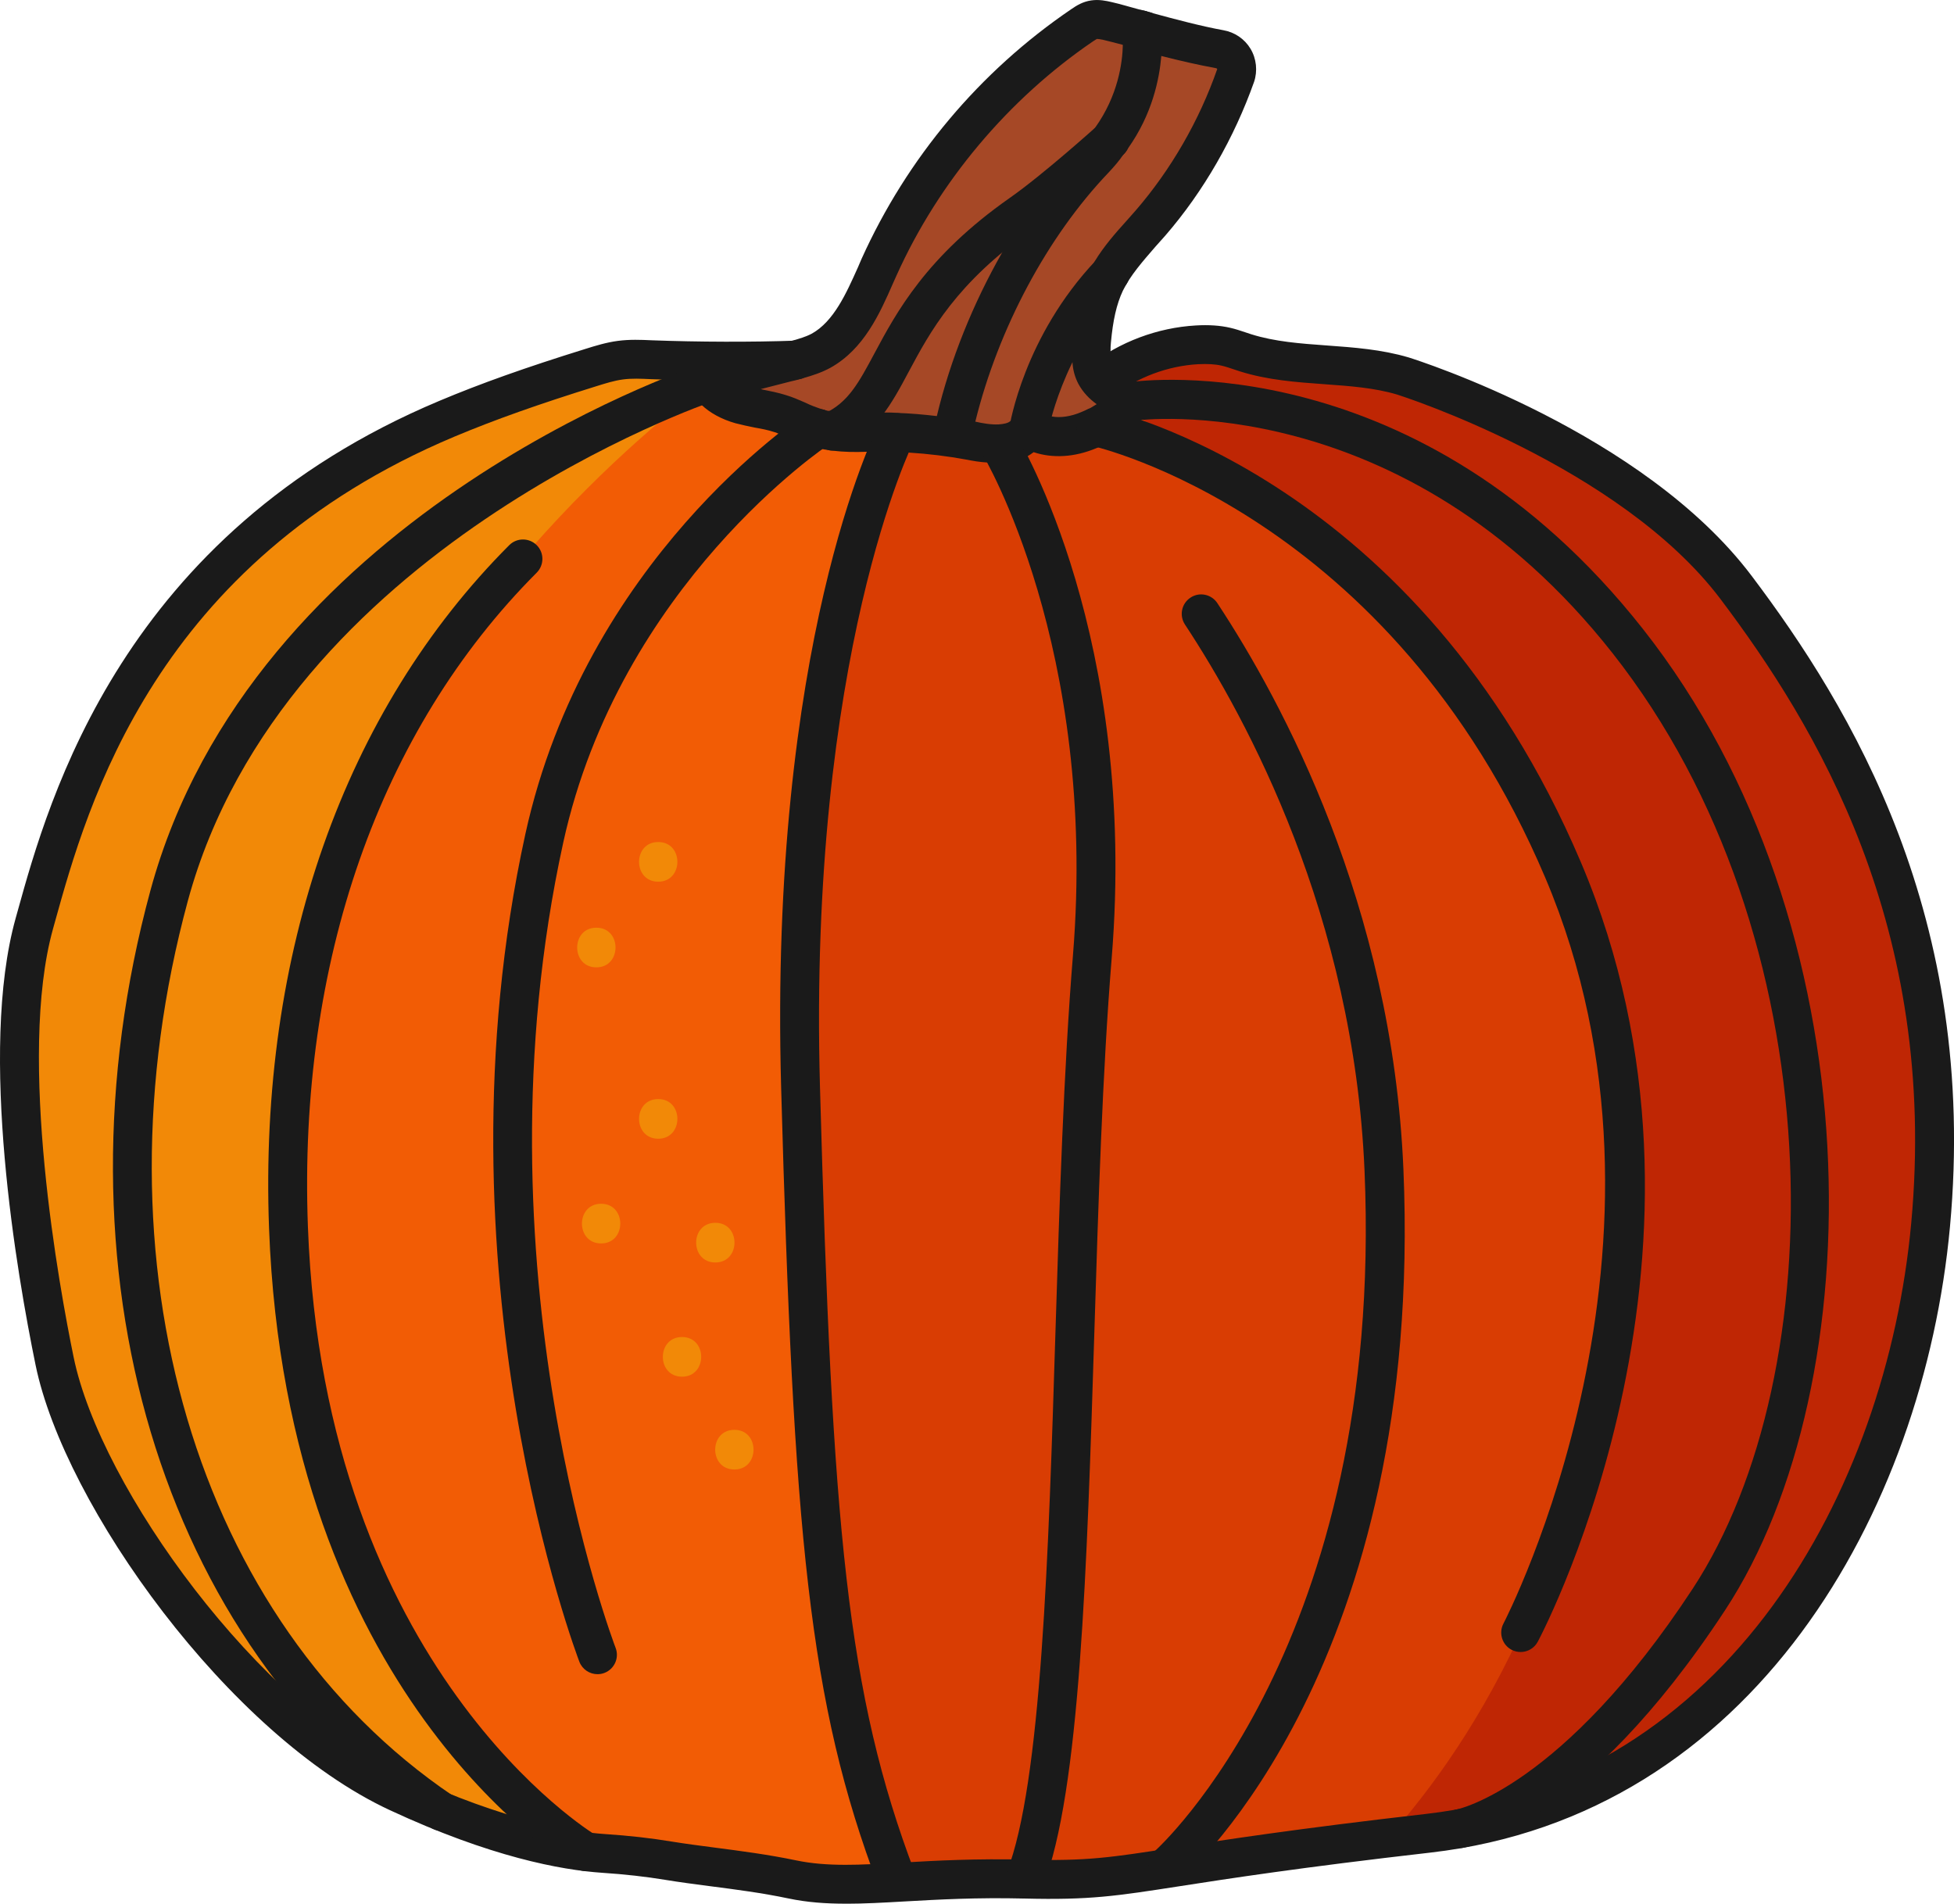 <?xml version="1.0" encoding="UTF-8"?><svg id="uuid-8a7696b4-8685-4960-aeaf-5421e5763d1b" xmlns="http://www.w3.org/2000/svg" width="49.269" height="48" viewBox="0 0 49.269 48"><g id="uuid-c0487b1d-68f1-46a6-82db-da660cbe070a"><g><path d="M28.088,9.531s1.527-1.171,4.335-.376,3.659-.221,7.65,2.506c3.991,2.727,6.041,6.83,6.041,6.83,0,0,3.364,5.4,2.599,11.295-.765,5.895-2.414,9.51-4.23,11.867-1.816,2.357-7.965,4.509-7.965,4.509,0,0-10.26,1.413-11.34,1.361s-10.936-.736-12.741-1.132-7.15-3.735-9.085-7.47c-1.935-3.735-2.835-8.216-2.835-11.263s.428-5.652,1.845-8.808c1.417-3.156,5.22-6.435,5.22-6.435,0,0,6.738-3.743,9.773-3.53,0,0,.925,1.453,4.261,1.893s6.8,.341,6.473-1.248Z" style="fill:#d93d03;"/><path d="M28.093,10.186s13.675,6.743,12.693,20.89c-.527,7.593-3.235,12.33-5.631,15.088,0,0,5.647-.663,7.929-3.226,2.282-2.563,5.124-5.206,5.736-14.736,.613-9.53-8.11-16.08-8.11-16.08l-5.292-2.545-4.466-.699s-2.719-.607-2.86,1.309Z" style="fill:#bf2604;"/><path d="M22.292,10.859s-4.938,15.105,0,36.13c0,0-4.277,.28-8.05-.392,0,0-6.698-4.219-6.859-16.207-.161-11.989,7.61-18.784,9.395-20.449h1.447l4.068,.918Z" style="fill:#f25c05;"/><path d="M18.035,9.531s-5.683,3.92-8.833,10.58-2.7,20.211,5.04,26.486c0,0-8.811-1.994-11.831-9.74C-.609,29.112,.946,23.112,.946,23.112c0,0,2.88-14.711,17.088-13.581Z" style="fill:#f28907;"/><path d="M28.093,10.186s-.913-.672-.216-2.607c.698-1.935,2.993-4.905,3.375-5.895l-3.87-1.17s-3.438,2.23-4.287,4.725c-.849,2.495-2.338,4.073-3.424,4.05s-1.199,.563-1.199,.563l3.015,1.185s5.404,.812,6.606-.85Z" style="fill:#a64826;"/><g><path d="M25.182,10.701c.09,0,.19,.03,.27,.08,.01-.02,.02-.08,.03-.17-.06,.06-.17,.08-.3,.09Zm-.61-.07c-.31-.06-.63-.11-.95-.14-.34-.04-.68-.07-1.02-.08-.17,0-.35,.1-.43,.27-.02,.04-.14,.28-.31,.71l.19-.01c.29,0,.58,.01,.86,.03,.49,.03,.98,.09,1.47,.18,.15,.03,.32,.06,.51,.07-.07-.13-.12-.2-.12-.21-.14-.23-.07-.53,.16-.68,.08-.05,.16-.07,.25-.07-.19,.01-.42-.03-.59-.07h-.02Zm-2.28-.23h-.25l-.21,.01c-.33,0-.64,.01-.92-.05-.04,0-.09-.01-.13-.03-.02,0-.04-.01-.05-.01-.15-.05-.29-.1-.43-.17-.16-.07-.32-.14-.49-.19-.19-.06-.39-.1-.59-.14-.01,0-.03-.01-.04-.01l.78-.2c.1-.02,.2-.05,.3-.08-.05,.02-.12,.04-.18,.04-.53,.02-1.14,.03-1.76,.03-.32,0-.65-.01-.96-.01-.02,.1,0,.21,.06,.31,.07,.11,.16,.22,.27,.31,.21,.2,.5,.36,.85,.46,.16,.04,.33,.08,.49,.11,.17,.03,.33,.06,.48,.11,.04,.01,.07,.02,.11,.04,.1,.03,.2,.08,.3,.12,.18,.08,.37,.16,.57,.22,.08,.02,.16,.04,.24,.05,.01-.01,.03-.02,.04-.02,.03,.02,.06,.03,.09,.04,.04,.01,.08,.02,.13,.02,.07,0,.14-.01,.21-.05,.49-.22,.82-.54,1.09-.91ZM31.532,1.231c-.15-.25-.4-.42-.69-.47-.55-.1-1.19-.27-1.78-.43-.05-.02-.11-.03-.16-.05-.05-.01-.09-.02-.13-.03-.27-.07-.52-.15-.75-.2-.13-.03-.31-.07-.51-.04-.21,.03-.37,.13-.5,.22-2.31,1.57-4.14,3.75-5.29,6.3l-.09,.21c-.3,.67-.61,1.36-1.16,1.67-.15,.08-.32,.13-.5,.18-.08,.03-.16,.05-.25,.07l-2,.51c-.01,0-.02,.01-.03,.01-.02,.01-.05,.02-.09,.04-.09,.05-.17,.13-.21,.24-.02,.04-.03,.08-.03,.13-.02,.1,0,.21,.06,.31,.07,.11,.16,.22,.27,.31,.21,.2,.5,.36,.85,.46,.16,.04,.33,.08,.49,.11,.17,.03,.33,.06,.48,.11,.04,.01,.07,.02,.11,.04,.1,.03,.2,.08,.3,.12,.18,.08,.37,.16,.57,.22,.08,.02,.16,.04,.24,.05,.04,.01,.09,.02,.13,.02,.04,.01,.08,.02,.13,.02,.29,.04,.58,.04,.86,.03h.01l.19-.01c.29,0,.58,.01,.86,.03,.49,.03,.98,.09,1.47,.18,.15,.03,.32,.06,.51,.07,.08,.02,.15,.02,.23,.02,.27,0,.54-.04,.79-.18,.05-.03,.1-.06,.15-.1,.48,.16,1.03,.13,1.58-.1,.02-.01,.03-.01,.05-.02,.41-.18,.76-.44,1.07-.69h.01c.04-.03,.07-.06,.11-.09,.14-.11,.21-.28,.18-.45-.03-.18-.14-.32-.3-.39-.04-.01-.07-.03-.11-.04h-.01v-.01c-.26-.1-.49-.22-.58-.39-.05-.09-.07-.22-.06-.37,0-.07,0-.14,.01-.22,.05-.55,.14-.96,.3-1.3,.19-.39,.5-.74,.82-1.11l.25-.28c.97-1.12,1.74-2.47,2.24-3.88,.09-.27,.06-.58-.09-.83Zm-2.9,4.08l-.23,.26c-.28,.31-.57,.64-.8,1.02-.06,.1-.12,.21-.17,.32-.28,.58-.36,1.22-.4,1.64-.02,.19-.02,.39,.01,.59,.01,.18,.06,.37,.15,.54,.12,.22,.28,.38,.46,.51-.06,.04-.12,.07-.18,.11h-.01c-.07,.04-.14,.06-.2,.09-.26,.11-.52,.15-.74,.11-.07,0-.14-.02-.2-.05-.1-.04-.33-.14-.58-.03-.12,.05-.2,.12-.25,.19h-.01c-.06,.06-.17,.08-.3,.09-.19,.01-.42-.03-.59-.07h-.02c-.31-.06-.63-.11-.95-.14-.34-.04-.68-.07-1.02-.08-.1-.01-.21-.01-.31-.01h-.25l-.21,.01c-.33,0-.64,.01-.92-.05-.04,0-.09-.01-.13-.03-.02,0-.04-.01-.05-.01-.15-.05-.29-.1-.43-.17-.16-.07-.32-.14-.49-.19-.19-.06-.39-.1-.59-.14-.01,0-.03-.01-.04-.01l.78-.2c.1-.02,.2-.05,.3-.08,.22-.06,.46-.14,.68-.26,.84-.47,1.24-1.36,1.58-2.14l.09-.2c1.06-2.35,2.82-4.44,4.95-5.89,.02-.01,.09-.06,.1-.06,.03,0,.09,.01,.14,.02,.16,.04,.33,.08,.51,.13,.1,.04,.21,.07,.32,.1,.21,.06,.43,.12,.65,.18,.47,.12,.95,.23,1.39,.31l.02,.02c-.45,1.29-1.16,2.53-2.06,3.57Z" style="fill:#1a1a1a;"/><path d="M21.328,48c-.504,0-.977-.033-1.452-.133-.667-.14-1.334-.226-1.977-.309-.396-.052-.774-.101-1.123-.159-.493-.081-1.012-.14-1.588-.178-1.046-.07-2.823-.401-5.357-1.579-4.058-1.885-8.206-7.681-8.934-11.224-.464-2.262-1.444-7.887-.503-11.263l.049-.176c.79-2.848,2.641-9.516,10.638-12.873,1.042-.438,2.176-.841,3.678-1.308,.246-.077,.525-.164,.819-.203,.298-.039,.583-.028,.856-.015,1.171,.044,2.549,.048,3.614,.009,.278,0,.497,.201,.507,.473,.01,.27-.202,.497-.473,.507-1.084,.039-2.492,.036-3.671-.009-.249-.011-.479-.023-.707,.008-.222,.03-.439,.099-.655,.166-1.47,.457-2.577,.85-3.59,1.275C3.901,14.183,2.203,20.301,1.386,23.242l-.049,.176c-.908,3.26,.168,9.093,.52,10.804,.678,3.303,4.681,8.812,8.386,10.533,2.523,1.173,4.221,1.436,5.008,1.489,.608,.04,1.159,.102,1.684,.189,.338,.055,.704,.103,1.089,.153,.631,.082,1.348,.175,2.052,.322,.781,.164,1.619,.116,2.679,.055,.867-.051,1.845-.102,3.1-.075,1.557,.042,2.15-.053,3.732-.298,1.219-.188,3.06-.475,6.373-.854,7.578-.87,11.603-8.106,12.23-14.891,.692-7.477-2.413-12.562-4.807-15.738-2.541-3.368-8.097-5.141-8.153-5.158-.573-.171-1.189-.215-1.841-.262-.702-.051-1.427-.102-2.134-.326l-.16-.053c-.098-.033-.195-.066-.295-.089-.166-.038-.353-.047-.592-.036-.768,.044-1.528,.329-2.137,.803-.212,.166-.52,.127-.687-.086s-.127-.521,.086-.687c.764-.594,1.717-.952,2.684-1.007,.323-.019,.611,0,.865,.059,.131,.03,.259,.072,.388,.116l.142,.047c.598,.188,1.236,.234,1.911,.283,.675,.049,1.374,.099,2.057,.301,.247,.077,5.917,1.885,8.649,5.507,2.492,3.304,5.723,8.603,5.001,16.417-.664,7.18-4.97,14.841-13.095,15.775-3.292,.377-5.122,.661-6.333,.849-1.6,.248-2.26,.351-3.907,.31-1.209-.029-2.172,.025-3.019,.073-.54,.031-1.025,.058-1.483,.058Z" style="fill:#1a1a1a;"/><path d="M36.806,46.597c-.235,0-.443-.17-.482-.41-.044-.267,.137-.519,.404-.563,.022-.004,2.658-.542,5.953-5.567,3.56-5.426,3.605-16.448-2.023-23.59-5.303-6.73-11.945-5.874-12.011-5.865-.265,.032-.517-.148-.554-.416-.038-.268,.148-.516,.416-.554,.296-.038,7.269-.94,12.918,6.229,5.886,7.468,5.817,19.029,2.073,24.734-3.568,5.442-6.491,5.975-6.614,5.996-.027,.005-.054,.007-.08,.007Z" style="fill:#1a1a1a;"/><path d="M25.843,47.869c-.059,0-.12-.011-.178-.033-.253-.099-.377-.383-.278-.634,.872-2.228,1.052-8.024,1.226-13.628,.101-3.25,.207-6.61,.441-9.488,.631-7.759-2.253-12.587-2.282-12.635-.141-.232-.068-.533,.163-.674,.232-.143,.533-.069,.674,.163,.126,.207,3.079,5.153,2.421,13.226-.232,2.854-.337,6.201-.437,9.439-.186,5.95-.361,11.568-1.293,13.953-.076,.194-.26,.312-.456,.312Z" style="fill:#1a1a1a;"/><path d="M29.448,47.525c-.137,0-.273-.057-.369-.167-.178-.204-.157-.513,.046-.692,.058-.051,5.789-5.221,5.281-17.146-.273-6.425-2.954-11.387-4.528-13.773-.149-.226-.087-.53,.139-.678,.225-.151,.529-.087,.678,.139,1.63,2.47,4.407,7.609,4.691,14.27,.529,12.43-5.365,17.708-5.617,17.926-.093,.081-.207,.121-.32,.121Z" style="fill:#1a1a1a;"/><path d="M38.343,41.654c-.077,0-.156-.018-.229-.056-.239-.126-.331-.423-.205-.662,.051-.095,4.962-9.598,1.053-18.808-3.895-9.177-11.355-10.87-11.43-10.886-.265-.056-.433-.317-.377-.581s.313-.43,.58-.378c.325,.069,8.025,1.794,12.128,11.462,4.095,9.647-.874,19.244-1.088,19.648-.088,.166-.258,.261-.433,.261Z" style="fill:#1a1a1a;"/><path d="M22.605,47.869c-.197,0-.384-.121-.458-.316-1.758-4.63-2.138-8.874-2.451-20.125-.31-11.169,2.359-16.525,2.473-16.747,.123-.24,.419-.337,.658-.213,.241,.122,.337,.418,.214,.658-.027,.053-2.668,5.386-2.366,16.275,.309,11.124,.679,15.307,2.388,19.804,.096,.253-.032,.536-.284,.632-.057,.021-.116,.032-.174,.032Z" style="fill:#1a1a1a;"/><path d="M15.065,42.213c-.196,0-.381-.119-.456-.312-.038-.098-3.772-9.875-1.363-20.868,1.515-6.912,6.887-10.495,7.116-10.643,.226-.149,.53-.085,.677,.141,.148,.227,.085,.53-.141,.678-.053,.034-5.269,3.524-6.696,10.035-2.343,10.693,1.283,20.207,1.319,20.302,.099,.253-.027,.536-.278,.634-.058,.023-.119,.033-.178,.033Z" style="fill:#1a1a1a;"/><path d="M14.765,47.178c-.083,0-.168-.022-.246-.067-.298-.174-7.295-4.398-7.735-16.14-.259-6.934,1.891-13.052,6.056-17.225,.191-.191,.501-.191,.693,0,.191,.19,.191,.5,0,.693-3.969,3.978-6.019,9.837-5.769,16.496,.418,11.176,7.182,15.291,7.25,15.331,.233,.138,.311,.438,.174,.671-.091,.155-.254,.242-.423,.242Z" style="fill:#1a1a1a;"/><path d="M11.129,46.163c-.095,0-.19-.027-.275-.084C4.047,41.471,1.209,31.979,3.791,22.46c2.553-9.41,13.438-13.126,13.9-13.28,.255-.086,.533,.055,.619,.31,.085,.257-.054,.534-.31,.62-.108,.035-10.849,3.709-13.264,12.606-2.472,9.115,.207,18.177,6.667,22.551,.224,.152,.283,.456,.131,.68-.095,.14-.249,.215-.406,.215Z" style="fill:#1a1a1a;"/><path d="M29.282,1.411c-.05,.59-.23,1.47-.84,2.33-.03,.06-.07,.11-.12,.16-.1,.15-.23,.3-.37,.45-1.54,1.61-2.78,3.93-3.36,6.28-.04,.14-.07,.27-.1,.41-.05,.23-.25,.39-.48,.39-.03,0-.07,0-.1-.01-.27-.06-.44-.32-.38-.58,.03-.12,.05-.23,.09-.35,.34-1.43,.92-2.85,1.65-4.13,.57-1.01,1.24-1.92,1.97-2.69,.14-.15,.26-.29,.36-.44,0,0,.01,0,.01-.01,.58-.81,.69-1.64,.7-2.09,.01-.2,0-.32,0-.33-.03-.27,.16-.51,.43-.55h.03c.04,.01,.08,.02,.13,.03,.05,.02,.11,.03,.16,.05,.12,.07,.2,.2,.22,.35,0,.03,.04,.31,0,.73Z" style="fill:#1a1a1a;"/><path d="M20.993,11.361c-.185,0-.363-.105-.445-.285-.113-.246-.006-.537,.24-.65,.597-.276,.862-.77,1.263-1.52,.551-1.03,1.305-2.441,3.409-3.915,.845-.592,2.188-1.801,2.201-1.813,.201-.184,.511-.166,.692,.035,.182,.201,.166,.511-.035,.692-.057,.052-1.402,1.262-2.295,1.888-1.912,1.339-2.574,2.578-3.107,3.574-.44,.825-.821,1.536-1.717,1.949-.066,.031-.136,.045-.205,.045Z" style="fill:#1a1a1a;"/><path d="M25.933,11.361c-.026,0-.051-.002-.077-.007-.267-.041-.45-.29-.409-.558,.014-.093,.372-2.314,2.186-4.231,.187-.195,.496-.207,.693-.019,.196,.186,.205,.496,.019,.693-1.596,1.687-1.927,3.688-1.93,3.708-.038,.241-.247,.414-.483,.414Z" style="fill:#1a1a1a;"/></g><g><path d="M16.597,22.231c.643,0,.645-1,0-1s-.645,1,0,1h0Z" style="fill:#f28907;"/><path d="M15.037,24.391c.643,0,.645-1,0-1s-.645,1,0,1h0Z" style="fill:#f28907;"/><path d="M16.597,28.712c.643,0,.645-1,0-1s-.645,1,0,1h0Z" style="fill:#f28907;"/><path d="M18.037,31.832c.643,0,.645-1,0-1s-.645,1,0,1h0Z" style="fill:#f28907;"/><path d="M17.197,34.712c.643,0,.645-1,0-1s-.645,1,0,1h0Z" style="fill:#f28907;"/><path d="M15.157,31.352c.643,0,.645-1,0-1s-.645,1,0,1h0Z" style="fill:#f28907;"/><path d="M18.517,37.052c.643,0,.645-1,0-1s-.645,1,0,1h0Z" style="fill:#f28907;"/></g></g></g></svg>